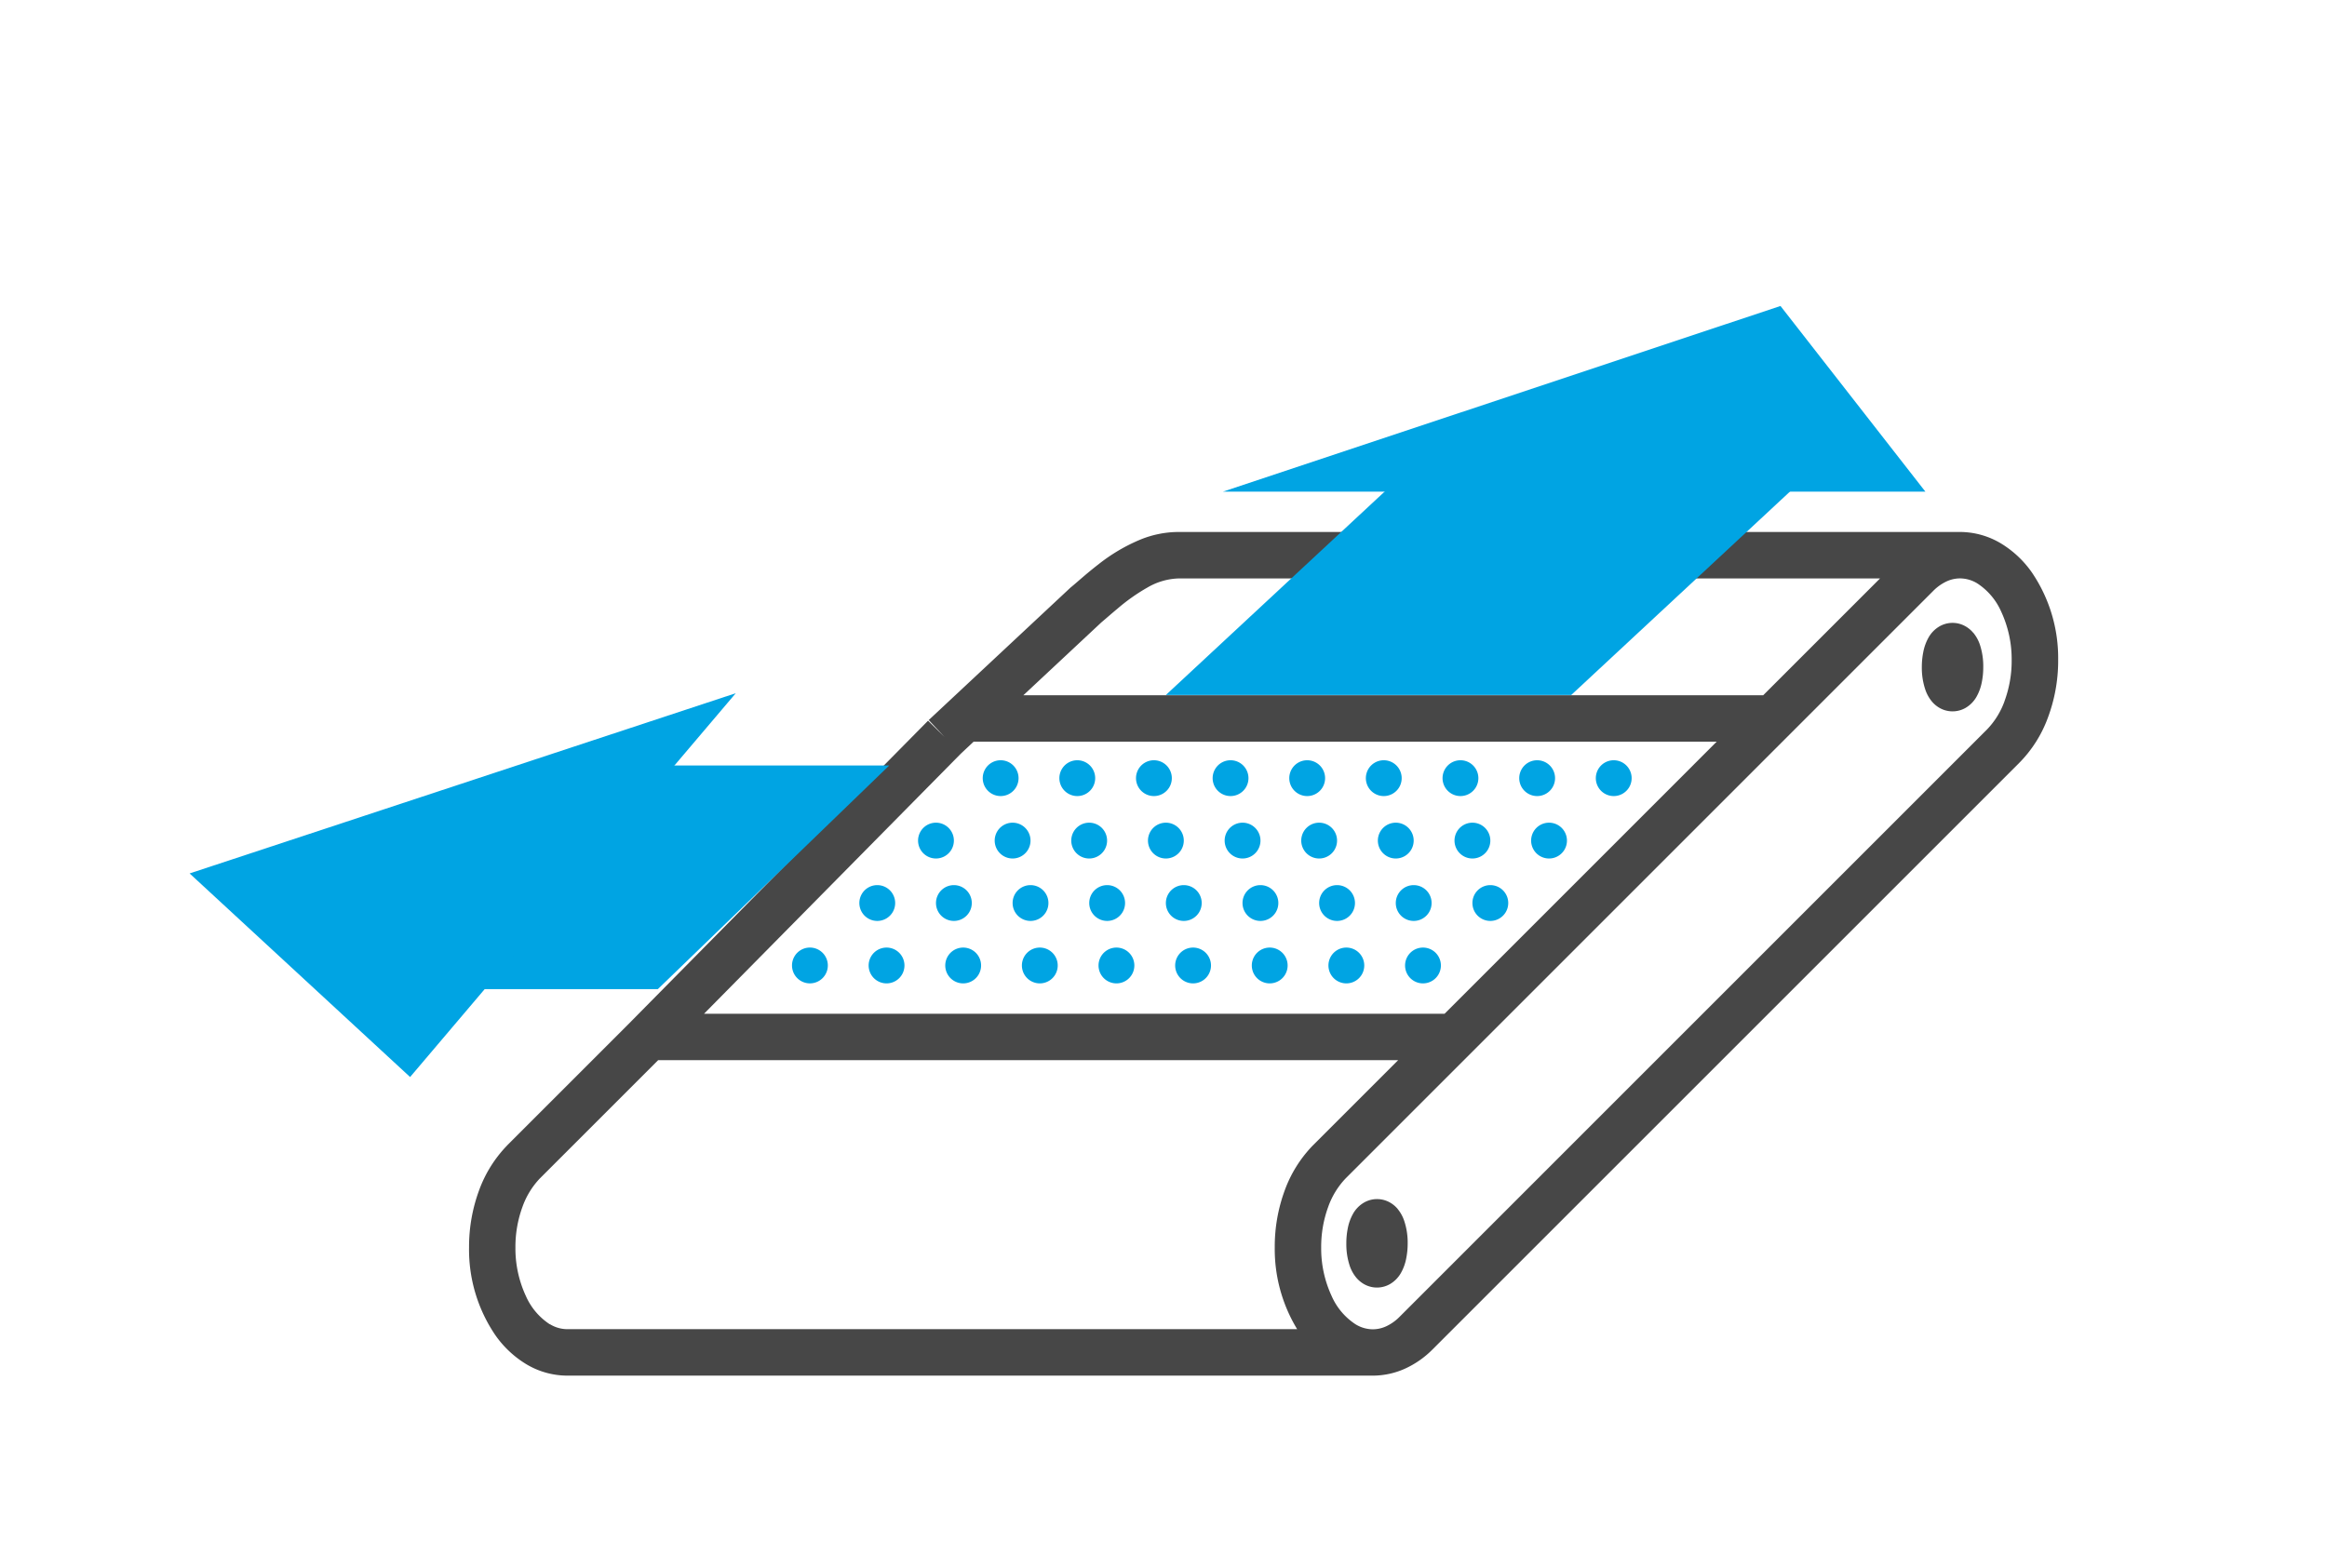 <svg xmlns="http://www.w3.org/2000/svg" xmlns:xlink="http://www.w3.org/1999/xlink" width="135" height="91" viewBox="0 0 135 91">
  <defs>
    <clipPath id="clip-path">
      <rect id="사각형_30813" data-name="사각형 30813" width="135" height="91" transform="translate(1035 698)" fill="#fff" stroke="#707070" stroke-width="1" opacity="0.5"/>
    </clipPath>
  </defs>
  <g id="마스크_그룹_815" data-name="마스크 그룹 815" transform="translate(-1035 -698)" clip-path="url(#clip-path)">
    <path id="패스_11055" data-name="패스 11055" d="M111.339,80.48a1.659,1.659,0,0,0-.441-.371,1.516,1.516,0,0,0-1.518,0,1.733,1.733,0,0,0-.629.639,2.782,2.782,0,0,0-.309.847,4.366,4.366,0,0,0-.085.877,3.976,3.976,0,0,0,.2,1.315,2.171,2.171,0,0,0,.377.677,1.659,1.659,0,0,0,.441.371,1.514,1.514,0,0,0,1.518,0,1.733,1.733,0,0,0,.629-.639,2.76,2.76,0,0,0,.309-.848,4.412,4.412,0,0,0,.085-.878,3.972,3.972,0,0,0-.205-1.314,2.167,2.167,0,0,0-.377-.678" transform="translate(1004.75 687.677)" fill="#474747"/>
    <path id="패스_11056" data-name="패스 11056" d="M173.268,18.459a1.65,1.65,0,0,0-.441-.371,1.514,1.514,0,0,0-1.518,0,1.73,1.73,0,0,0-.629.639,2.782,2.782,0,0,0-.309.847,4.457,4.457,0,0,0-.085.878,3.971,3.971,0,0,0,.205,1.314,2.167,2.167,0,0,0,.377.678,1.642,1.642,0,0,0,.441.371,1.516,1.516,0,0,0,1.518,0,1.733,1.733,0,0,0,.629-.639,2.771,2.771,0,0,0,.309-.847,4.378,4.378,0,0,0,.085-.878,3.976,3.976,0,0,0-.2-1.315,2.172,2.172,0,0,0-.377-.677" transform="translate(976.208 716.261)" fill="#474747"/>
    <path id="패스_11057" data-name="패스 11057" d="M106.141,15.547a8.829,8.829,0,0,0-1.522-5.095,5.955,5.955,0,0,0-1.791-1.684,4.636,4.636,0,0,0-2.379-.668H55.078a5.9,5.9,0,0,0-2.141.425,10.244,10.244,0,0,0-2.483,1.461c-.681.525-1.238,1.038-1.572,1.31l-.034.027-8.23,7.691.921.986-.96-.948L23.156,36.7l-7.007,7.006,0,.005a7.345,7.345,0,0,0-1.62,2.6,9.47,9.47,0,0,0-.579,3.3,8.822,8.822,0,0,0,1.523,5.094,5.96,5.96,0,0,0,1.79,1.684,4.647,4.647,0,0,0,2.379.668H66.378a4.571,4.571,0,0,0,1.9-.418,5.4,5.4,0,0,0,1.566-1.1l.042-.042,34-34-.009.009a7.282,7.282,0,0,0,1.665-2.621,9.445,9.445,0,0,0,.6-3.341m-55.506-2.2c.28-.233.578-.5.913-.777a10.952,10.952,0,0,1,1.751-1.24,3.8,3.8,0,0,1,1.779-.529H95.806l-6.777,6.777H46.108Zm-8.157,7.623.746-.7H86.333L70.546,36.056H27.583ZM24.418,37.959l-.3-.3.3.3ZM18.634,54.077a3.771,3.771,0,0,1-1.385-1.635,6.56,6.56,0,0,1-.609-2.824,6.767,6.767,0,0,1,.409-2.356,4.659,4.659,0,0,1,1.01-1.65l6.86-6.86H67.85l-4.959,4.959,0,0a7.335,7.335,0,0,0-1.621,2.6,9.442,9.442,0,0,0-.578,3.3,8.944,8.944,0,0,0,1.3,4.75H19.638a1.942,1.942,0,0,1-1-.291m84.391-36.146a4.609,4.609,0,0,1-1.033,1.655l-.009.008L67.941,53.636a2.688,2.688,0,0,1-.778.556,1.875,1.875,0,0,1-.784.176,1.934,1.934,0,0,1-1-.291,3.765,3.765,0,0,1-1.384-1.635,6.556,6.556,0,0,1-.609-2.825,6.763,6.763,0,0,1,.408-2.356,4.653,4.653,0,0,1,1.011-1.65L98.888,11.525l0,0a2.7,2.7,0,0,1,.779-.556,1.867,1.867,0,0,1,.783-.175,1.94,1.94,0,0,1,1,.29,3.768,3.768,0,0,1,1.385,1.635,6.568,6.568,0,0,1,.609,2.826,6.757,6.757,0,0,1-.42,2.385" transform="translate(1048.262 720.77)" fill="#474747"/>
    <path id="패스_11053" data-name="패스 11053" d="M35.091,44.911H23.837L35.969,31.935H48.514Z" transform="translate(1038.073 710.487)" fill="#00a4e3"/>
    <path id="패스_11054" data-name="패스 11054" d="M0,36.108,12.792,47.922,31.685,25.65Z" transform="translate(1046 712.577)" fill="#00a4e3"/>
    <path id="패스_11058" data-name="패스 11058" d="M92.9,10.774,125.245,0l8.406,10.774Z" transform="translate(1013.049 715.755)" fill="#00a4e3"/>
    <path id="패스_11059" data-name="패스 11059" d="M130.395,8.665H106.882l-13.9,12.926H116.5Z" transform="translate(1009.654 716.74)" fill="#00a4e3"/>
    <path id="패스_11060" data-name="패스 11060" d="M49.745,54.91h0a1.039,1.039,0,0,0,0-2.078h0a1.039,1.039,0,1,0,0,2.078" transform="translate(1032.242 700.154)" fill="#00a4e3"/>
    <path id="패스_11061" data-name="패스 11061" d="M57.992,52.833a1.039,1.039,0,0,0,0,2.078h0a1.039,1.039,0,1,0,0-2.078Z" transform="translate(1028.441 700.154)" fill="#00a4e3"/>
    <path id="패스_11062" data-name="패스 11062" d="M66.238,52.833a1.039,1.039,0,1,0,0,2.078h0a1.039,1.039,0,0,0,0-2.078Z" transform="translate(1024.64 700.154)" fill="#00a4e3"/>
    <path id="패스_11063" data-name="패스 11063" d="M74.485,52.833a1.039,1.039,0,1,0,0,2.078h0a1.039,1.039,0,1,0,0-2.078Z" transform="translate(1020.839 700.154)" fill="#00a4e3"/>
    <path id="패스_11064" data-name="패스 11064" d="M82.731,52.833a1.039,1.039,0,1,0,0,2.078h0a1.039,1.039,0,0,0,0-2.078Z" transform="translate(1017.039 700.154)" fill="#00a4e3"/>
    <path id="패스_11065" data-name="패스 11065" d="M90.978,52.833a1.039,1.039,0,0,0,0,2.078h0a1.039,1.039,0,0,0,0-2.078Z" transform="translate(1013.238 700.154)" fill="#00a4e3"/>
    <path id="패스_11066" data-name="패스 11066" d="M99.225,52.833a1.039,1.039,0,0,0,0,2.078h0a1.039,1.039,0,0,0,0-2.078Z" transform="translate(1009.437 700.154)" fill="#00a4e3"/>
    <path id="패스_11067" data-name="패스 11067" d="M107.471,52.833a1.039,1.039,0,0,0,0,2.078h0a1.039,1.039,0,1,0,0-2.078Z" transform="translate(1005.637 700.154)" fill="#00a4e3"/>
    <path id="패스_11068" data-name="패스 11068" d="M115.717,52.833a1.039,1.039,0,1,0,0,2.078h0a1.039,1.039,0,1,0,0-2.078Z" transform="translate(1001.837 700.154)" fill="#00a4e3"/>
    <path id="패스_11069" data-name="패스 11069" d="M56.992,48.19h0a1.039,1.039,0,1,0,0-2.078h0a1.039,1.039,0,1,0,0,2.078" transform="translate(1028.902 703.251)" fill="#00a4e3"/>
    <path id="패스_11070" data-name="패스 11070" d="M64.2,47.151a1.039,1.039,0,0,0,1.038,1.039h0a1.039,1.039,0,0,0,0-2.078h0A1.039,1.039,0,0,0,64.2,47.151" transform="translate(1025.101 703.251)" fill="#00a4e3"/>
    <path id="패스_11071" data-name="패스 11071" d="M72.446,47.151a1.039,1.039,0,0,0,1.039,1.039h0a1.039,1.039,0,0,0,0-2.078h0a1.039,1.039,0,0,0-1.039,1.039" transform="translate(1021.3 703.251)" fill="#00a4e3"/>
    <path id="패스_11072" data-name="패스 11072" d="M80.692,47.151a1.039,1.039,0,0,0,1.039,1.039h0a1.039,1.039,0,0,0,0-2.078h0a1.039,1.039,0,0,0-1.039,1.039" transform="translate(1017.5 703.251)" fill="#00a4e3"/>
    <path id="패스_11073" data-name="패스 11073" d="M88.939,47.151a1.039,1.039,0,0,0,1.039,1.039h0a1.039,1.039,0,1,0,0-2.078h0a1.039,1.039,0,0,0-1.039,1.039" transform="translate(1013.699 703.251)" fill="#00a4e3"/>
    <path id="패스_11074" data-name="패스 11074" d="M97.186,47.151a1.039,1.039,0,0,0,1.039,1.039h0a1.039,1.039,0,0,0,0-2.078h0a1.039,1.039,0,0,0-1.039,1.039" transform="translate(1009.898 703.251)" fill="#00a4e3"/>
    <path id="패스_11075" data-name="패스 11075" d="M105.432,47.151a1.039,1.039,0,0,0,1.039,1.039h0a1.039,1.039,0,0,0,0-2.078h0a1.039,1.039,0,0,0-1.039,1.039" transform="translate(1006.098 703.251)" fill="#00a4e3"/>
    <path id="패스_11076" data-name="패스 11076" d="M113.679,47.151a1.039,1.039,0,0,0,1.039,1.039h0a1.039,1.039,0,0,0,0-2.078h0a1.039,1.039,0,0,0-1.039,1.039" transform="translate(1002.297 703.251)" fill="#00a4e3"/>
    <path id="패스_11077" data-name="패스 11077" d="M121.925,47.151a1.039,1.039,0,0,0,1.039,1.039h0a1.039,1.039,0,0,0,0-2.078h0a1.039,1.039,0,0,0-1.039,1.039" transform="translate(998.497 703.251)" fill="#00a4e3"/>
    <path id="패스_11078" data-name="패스 11078" d="M63.311,41.47h0a1.039,1.039,0,1,0,0-2.078h0a1.039,1.039,0,0,0,0,2.078" transform="translate(1025.989 706.348)" fill="#00a4e3"/>
    <path id="패스_11079" data-name="패스 11079" d="M71.558,39.392a1.039,1.039,0,1,0,0,2.078h0a1.039,1.039,0,0,0,0-2.078Z" transform="translate(1022.188 706.348)" fill="#00a4e3"/>
    <path id="패스_11080" data-name="패스 11080" d="M79.8,39.392a1.039,1.039,0,1,0,0,2.078h0a1.039,1.039,0,1,0,0-2.078Z" transform="translate(1018.388 706.348)" fill="#00a4e3"/>
    <path id="패스_11081" data-name="패스 11081" d="M88.051,39.392a1.039,1.039,0,0,0,0,2.078h0a1.039,1.039,0,0,0,0-2.078Z" transform="translate(1014.587 706.348)" fill="#00a4e3"/>
    <path id="패스_11082" data-name="패스 11082" d="M96.3,39.392a1.039,1.039,0,0,0,0,2.078h0a1.039,1.039,0,0,0,0-2.078Z" transform="translate(1010.787 706.348)" fill="#00a4e3"/>
    <path id="패스_11083" data-name="패스 11083" d="M104.544,39.392a1.039,1.039,0,1,0,0,2.078h0a1.039,1.039,0,1,0,0-2.078Z" transform="translate(1006.986 706.348)" fill="#00a4e3"/>
    <path id="패스_11084" data-name="패스 11084" d="M112.79,39.392a1.039,1.039,0,1,0,0,2.078h0a1.039,1.039,0,1,0,0-2.078Z" transform="translate(1003.185 706.348)" fill="#00a4e3"/>
    <path id="패스_11085" data-name="패스 11085" d="M121.037,39.392a1.039,1.039,0,1,0,0,2.078h0a1.039,1.039,0,1,0,0-2.078Z" transform="translate(999.385 706.348)" fill="#00a4e3"/>
    <path id="패스_11086" data-name="패스 11086" d="M129.283,39.392a1.039,1.039,0,1,0,0,2.078h0a1.039,1.039,0,0,0,0-2.078Z" transform="translate(995.584 706.348)" fill="#00a4e3"/>
    <path id="패스_11087" data-name="패스 11087" d="M70.27,34.749h0a1.039,1.039,0,0,0,0-2.078h0a1.039,1.039,0,1,0,0,2.078" transform="translate(1022.782 709.446)" fill="#00a4e3"/>
    <path id="패스_11088" data-name="패스 11088" d="M78.517,34.749h0a1.039,1.039,0,1,0,0-2.078h0a1.039,1.039,0,1,0,0,2.078" transform="translate(1018.981 709.446)" fill="#00a4e3"/>
    <path id="패스_11089" data-name="패스 11089" d="M86.763,34.749h0a1.039,1.039,0,0,0,0-2.078h0a1.039,1.039,0,0,0,0,2.078" transform="translate(1015.181 709.446)" fill="#00a4e3"/>
    <path id="패스_11090" data-name="패스 11090" d="M95.01,34.749h0a1.039,1.039,0,0,0,0-2.078h0a1.039,1.039,0,0,0,0,2.078" transform="translate(1011.38 709.446)" fill="#00a4e3"/>
    <path id="패스_11091" data-name="패스 11091" d="M103.257,34.749h0a1.039,1.039,0,0,0,0-2.078h0a1.039,1.039,0,0,0,0,2.078" transform="translate(1007.579 709.446)" fill="#00a4e3"/>
    <path id="패스_11092" data-name="패스 11092" d="M111.5,34.749h0a1.039,1.039,0,1,0,0-2.078h0a1.039,1.039,0,1,0,0,2.078" transform="translate(1003.779 709.446)" fill="#00a4e3"/>
    <path id="패스_11093" data-name="패스 11093" d="M119.75,34.749h0a1.039,1.039,0,1,0,0-2.078h0a1.039,1.039,0,1,0,0,2.078" transform="translate(999.978 709.446)" fill="#00a4e3"/>
    <path id="패스_11094" data-name="패스 11094" d="M128,34.749h0a1.039,1.039,0,0,0,0-2.078h0a1.039,1.039,0,0,0,0,2.078" transform="translate(996.177 709.446)" fill="#00a4e3"/>
    <path id="패스_11095" data-name="패스 11095" d="M136.243,34.749h0a1.039,1.039,0,0,0,0-2.078h0a1.039,1.039,0,1,0,0,2.078" transform="translate(992.377 709.446)" fill="#00a4e3"/>
  </g>
</svg>
